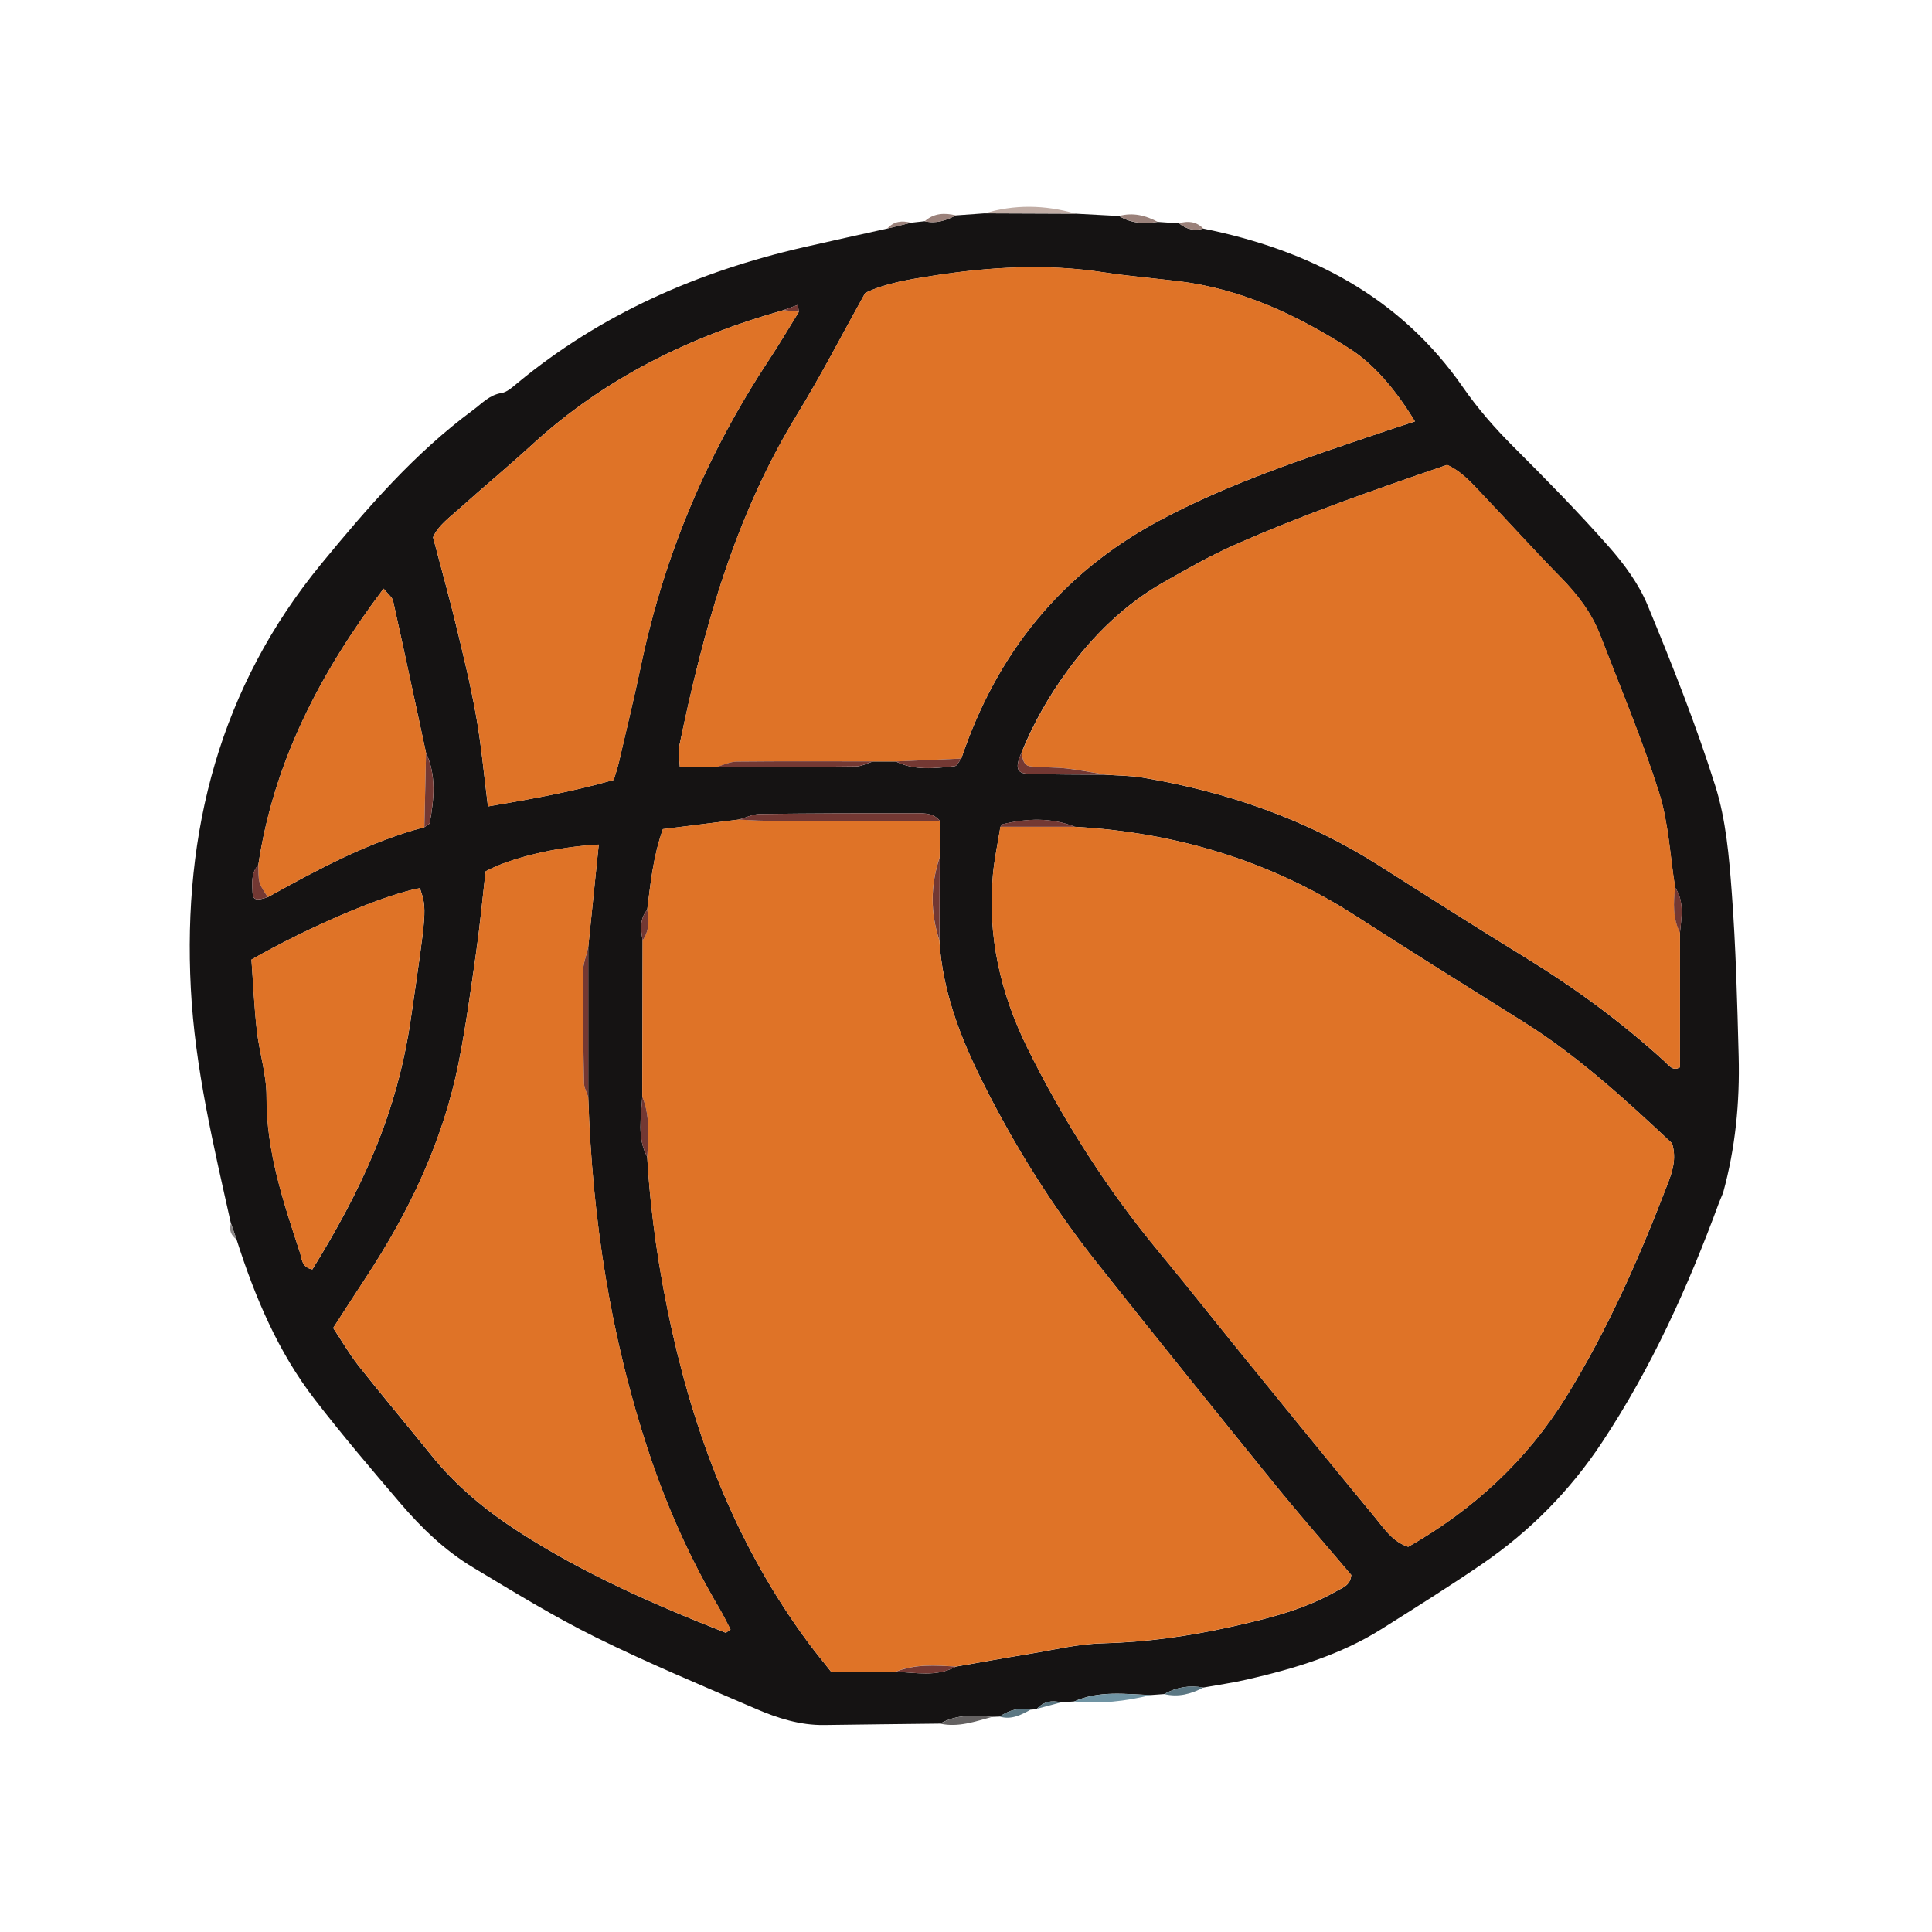 <svg xmlns="http://www.w3.org/2000/svg" xmlns:xlink="http://www.w3.org/1999/xlink" width="1200" zoomAndPan="magnify" viewBox="0 0 900 900" height="1200" preserveAspectRatio="xMidYMid meet" version="1.0"><defs><clipPath id="5df2bdd8b0"><path d="M 88.117 99 L 810.367 99 L 810.367 803.578 L 88.117 803.578 Z M 88.117 99 " clip-rule="nonzero"/></clipPath><clipPath id="d3e7fd0de5"><path d="M 458 96.328 L 502 96.328 L 502 100 L 458 100 Z M 458 96.328 " clip-rule="nonzero"/></clipPath><clipPath id="9b199dabb8"><path d="M 437 799 L 463 799 L 463 803.578 L 437 803.578 Z M 437 799 " clip-rule="nonzero"/></clipPath></defs><g clip-path="url(#5df2bdd8b0)"><path fill="#151313" d="M 542.32 789.156 C 540.215 789.301 538.133 789.473 536.023 789.617 C 524.016 789.156 511.938 787.465 500.387 792.594 C 498.332 792.738 496.273 792.883 494.215 793.027 C 489.906 791.867 486.129 792.715 483.004 796.004 C 482.062 796.293 481.117 796.414 480.125 796.414 C 474.797 795.277 470.051 796.656 465.672 799.656 C 464.508 799.707 463.348 799.754 462.184 799.777 C 453.879 799.004 445.602 798.57 437.949 802.922 C 419.961 803.141 401.973 803.312 383.984 803.578 C 372.703 803.746 362.195 800.383 352.102 796.027 C 327.141 785.262 302.035 774.809 277.68 762.785 C 257.996 753.059 239.184 741.496 220.348 730.172 C 207.324 722.355 196.383 711.832 186.551 700.316 C 172.992 684.418 159.438 668.523 146.676 652 C 129.465 629.715 118.715 604.094 110.219 577.457 C 109.32 574.914 108.449 572.398 107.555 569.859 C 99.492 533.688 90.801 497.445 88.887 460.402 C 85.109 387.387 102.422 320.148 149.703 262.613 C 171.059 236.629 193.09 211.152 220.398 191 C 224.539 187.949 227.949 183.984 233.617 183.09 C 236.207 182.676 238.676 180.426 240.879 178.586 C 280.027 146.168 325.203 126.473 374.375 115.176 C 387.328 112.199 400.305 109.391 413.281 106.488 C 416.961 105.57 420.641 104.676 424.344 103.754 C 426.473 103.512 428.605 103.293 430.758 103.055 C 436.012 104.312 440.734 102.691 445.309 100.344 C 449.789 100.027 454.27 99.691 458.746 99.375 C 472.836 99.422 486.926 99.496 501.016 99.543 C 507.797 99.906 514.551 100.27 521.328 100.633 C 526.922 104.047 532.977 104.434 539.27 103.367 C 542.586 103.586 545.926 103.828 549.242 104.047 C 552.586 106.777 556.336 107.699 560.527 106.488 C 609.816 116.457 652.113 138.039 681.504 180.402 C 688.477 190.441 696.395 199.492 705.035 208.129 C 720.168 223.25 735.227 238.543 749.363 254.559 C 756.555 262.688 763.359 271.93 767.473 281.848 C 778.949 309.574 790.062 337.57 799.07 366.168 C 804.031 381.941 805.484 399.094 806.719 415.742 C 808.633 441.121 809.262 466.621 809.938 492.074 C 810.496 513.559 808.414 534.852 802.676 555.656 C 802.07 557.133 801.465 558.609 800.836 560.109 C 786.43 599.254 769.363 637.145 746.242 671.984 C 731.379 694.41 712.688 713.332 690.461 728.551 C 675.211 739.004 659.496 748.824 643.855 758.695 C 624.539 770.891 602.992 777.324 580.961 782.383 C 574.23 783.93 567.352 784.898 560.551 786.133 C 554.086 784.945 548.008 785.965 542.297 789.156 Z M 198.465 350.73 C 193.379 327.117 188.344 303.48 183.113 279.914 C 182.727 278.172 180.766 276.793 178.684 274.203 C 149.027 313.594 127.527 354.988 120.336 402.918 C 116.922 406.691 117.434 411.336 117.648 415.863 C 117.797 419.297 119.465 419.758 124.742 417.941 C 148.129 404.977 171.637 392.273 197.711 385.328 C 198.586 384.652 200.062 384.094 200.207 383.297 C 202.215 372.312 203.355 361.352 198.488 350.73 Z M 364.957 144.496 C 321.355 156.742 281.648 176.191 247.973 207.039 C 236.859 217.227 225.215 226.832 214.008 236.922 C 209.359 241.105 204.031 244.855 201.73 250.301 C 205.508 264.648 209.238 278.004 212.504 291.48 C 215.895 305.559 219.332 319.641 221.852 333.891 C 224.246 347.391 225.457 361.109 227.297 375.676 C 247.441 372.238 266.664 368.828 285.91 363.312 C 286.781 360.336 287.703 357.652 288.355 354.867 C 291.891 339.625 295.57 324.43 298.789 309.141 C 309.613 258.066 329.609 210.887 358.395 167.363 C 363.188 160.129 367.57 152.602 372.148 145.223 C 371.977 144.16 371.832 143.094 371.664 142.031 C 369.41 142.852 367.184 143.676 364.934 144.473 Z M 274.023 441.195 C 275.645 425.348 277.266 409.477 278.914 393.457 C 259.23 394.5 238 399.578 226.207 405.918 C 224.781 418.402 223.594 431.082 221.801 443.66 C 219.355 460.84 217.031 478.066 213.645 495.074 C 206.402 531.344 190.812 564.172 170.574 594.926 C 165.512 602.594 160.574 610.359 155.199 618.637 C 159.387 624.926 162.852 630.949 167.086 636.32 C 178.246 650.402 189.797 664.145 201.078 678.105 C 212.48 692.234 226.23 703.582 241.438 713.43 C 271.746 733.027 304.551 747.422 337.984 760.582 C 338.277 760.703 338.883 760.027 340.309 759.109 C 338.617 755.867 336.969 752.453 335.059 749.188 C 321.449 726.156 310.629 701.887 302.203 676.531 C 284.336 622.844 275.84 567.535 274.023 511.117 C 274.023 487.816 274.023 464.516 274.023 441.219 Z M 514.938 360.891 C 520.723 361.328 526.582 361.281 532.273 362.246 C 571.543 368.852 608.535 381.652 642.309 403.137 C 664.824 417.457 687.316 431.781 710.047 445.742 C 733.363 460.039 755.344 476.059 775.512 494.543 C 777.496 496.355 779.266 499.188 782.582 497.18 L 782.582 434.539 C 783.285 427.332 784.738 420.047 780.305 413.395 C 777.934 398.586 777.281 383.223 772.777 369.07 C 764.934 344.297 754.812 320.246 745.441 295.953 C 741.426 285.527 734.816 276.891 726.973 268.906 C 714.793 256.52 703.195 243.598 691.211 231.016 C 686.078 225.645 681.262 219.789 674.098 216.574 C 640.418 228.113 607.105 239.68 574.836 253.977 C 563.746 258.891 553.141 264.961 542.562 270.938 C 524.09 281.367 509.273 295.859 496.879 312.965 C 488.332 324.723 481.215 337.277 475.766 350.777 C 472.836 357.434 473.562 360.262 478.793 360.457 C 490.824 360.867 502.859 360.797 514.891 360.891 Z M 406.719 354.723 C 410.254 354.723 413.766 354.723 417.297 354.723 C 426.137 359.102 435.48 357.918 444.73 356.926 C 445.867 356.805 446.785 354.625 447.805 353.391 C 464.219 304.617 494.07 267.211 539.852 242.629 C 572.727 224.992 607.93 213.547 643.012 201.645 C 648.312 199.855 653.637 198.137 659.133 196.324 C 650.227 181.637 640.055 169.684 628.727 162.449 C 604.129 146.699 578.055 134.434 548.566 130.949 C 537.066 129.594 525.492 128.602 514.066 126.859 C 487.387 122.77 460.828 124.32 434.414 128.48 C 423.691 130.176 412.699 131.82 403.062 136.465 C 392.34 155.723 382.531 174.812 371.348 193.055 C 342.078 240.816 327.551 293.68 316.391 347.777 C 315.762 350.828 316.559 354.168 316.707 357.41 L 333.484 357.41 C 355.223 357.336 376.941 357.336 398.68 357.047 C 401.367 357.02 404.055 355.52 406.719 354.699 Z M 500.773 385.184 C 489.734 380.781 478.504 381.238 467.195 383.926 C 466.734 384.047 466.422 384.75 466.035 385.184 C 464.848 392.586 463.25 399.965 462.547 407.418 C 459.91 435.871 466.035 462.703 478.598 488.156 C 495.328 522.051 515.543 553.723 539.633 582.898 C 553.289 599.426 566.555 616.266 580.086 632.91 C 600.184 657.637 620.277 682.387 640.59 706.945 C 644.898 712.172 648.746 718.219 655.988 720.566 C 686.469 703.242 711.402 680.137 729.684 650.547 C 748.906 619.434 763.602 586.02 776.699 551.906 C 779 545.957 781.129 539.93 778.926 532.625 C 757.402 512.445 735.273 492.074 709.59 475.961 C 683.562 459.652 657.512 443.395 631.703 426.75 C 591.781 401.008 547.984 387.82 500.777 385.16 Z M 344.207 381.797 C 332.441 383.273 320.652 384.773 308.812 386.25 C 304.238 399.094 303.051 411.508 301.5 423.848 C 297.848 428.152 298.477 433.113 299.371 438.098 C 299.324 462.34 299.273 486.582 299.203 510.824 C 298.719 520.285 296.637 529.891 301.5 538.914 C 303.098 566.156 307.094 593.062 313 619.652 C 324.695 672.176 344.16 721.438 376.406 765.059 C 379.82 769.68 383.477 774.109 387.207 778.824 L 417.203 778.824 C 426.621 779.094 436.23 781.344 445.215 776.406 C 456.566 774.422 467.922 772.344 479.301 770.504 C 490.68 768.641 502.059 765.832 513.512 765.543 C 533.871 765.035 553.867 762.23 573.598 757.824 C 590.5 754.051 607.398 749.914 622.648 741.18 C 625.531 739.535 629.066 738.566 629.477 733.703 C 617.469 719.5 604.926 705.18 592.945 690.371 C 565.633 656.668 538.422 622.867 511.477 588.875 C 490.559 562.504 472.738 534.102 457.707 504.004 C 447.344 483.242 439.016 461.688 437.609 438.121 C 437.66 425.227 437.707 412.328 437.758 399.434 C 437.781 393.75 437.805 388.062 437.852 382.379 C 434.367 378.238 429.477 378.895 424.996 378.895 C 401.32 378.844 377.617 378.895 353.941 379.207 C 350.695 379.258 347.453 380.902 344.207 381.797 Z M 117.141 447.023 C 117.965 458.25 118.426 469.188 119.66 480.051 C 120.82 490.379 124.211 500.641 124.164 510.898 C 124.043 536.352 131.98 559.867 139.73 583.48 C 140.602 586.117 140.457 590.426 145.516 591.344 C 156.434 573.684 166.434 555.535 174.398 536.277 C 182.629 516.391 188.297 495.898 191.395 474.535 C 198.777 423.75 198.973 423.773 195.629 413.734 C 179.652 416.586 144.984 431.129 117.164 447 Z M 117.141 447.023 " fill-opacity="1" fill-rule="nonzero"/></g><g clip-path="url(#d3e7fd0de5)"><path fill="#c1ada5" d="M 501.043 99.543 C 486.953 99.496 472.859 99.426 458.77 99.375 C 472.133 95.262 486.66 95.312 501.043 99.543 Z M 501.043 99.543 " fill-opacity="1" fill-rule="nonzero"/></g><path fill="#7094a3" d="M 500.414 792.617 C 511.938 787.488 524.043 789.18 536.051 789.641 C 524.332 792.52 512.492 793.852 500.414 792.617 Z M 500.414 792.617 " fill-opacity="1" fill-rule="nonzero"/><g clip-path="url(#9b199dabb8)"><path fill="#646161" d="M 437.973 802.949 C 445.625 798.594 453.879 799.027 462.207 799.801 C 454.27 801.934 446.422 804.785 437.973 802.949 Z M 437.973 802.949 " fill-opacity="1" fill-rule="nonzero"/></g><path fill="#9a817a" d="M 539.293 103.344 C 533.023 104.406 526.973 104.02 521.355 100.609 C 527.723 98.891 533.629 100.32 539.293 103.344 Z M 539.293 103.344 " fill-opacity="1" fill-rule="nonzero"/><path fill="#5b7783" d="M 542.32 789.156 C 548.035 785.965 554.133 784.945 560.574 786.133 C 554.836 789.156 548.832 790.754 542.32 789.156 Z M 542.32 789.156 " fill-opacity="1" fill-rule="nonzero"/><path fill="#5b7783" d="M 465.695 799.656 C 470.078 796.656 474.848 795.277 480.148 796.414 C 475.645 798.883 471.117 801.301 465.695 799.656 Z M 465.695 799.656 " fill-opacity="1" fill-rule="nonzero"/><path fill="#9a817a" d="M 445.336 100.344 C 440.758 102.691 436.039 104.336 430.785 103.055 C 435.094 99.207 440.082 99.109 445.336 100.344 Z M 445.336 100.344 " fill-opacity="1" fill-rule="nonzero"/><path fill="#9a817a" d="M 560.551 106.465 C 556.363 107.676 552.609 106.754 549.27 104.02 C 553.48 102.762 557.305 103.199 560.551 106.465 Z M 560.551 106.465 " fill-opacity="1" fill-rule="nonzero"/><path fill="#9a817a" d="M 424.367 103.777 C 420.688 104.699 417.008 105.594 413.305 106.512 C 416.355 103.055 420.156 102.641 424.367 103.777 Z M 424.367 103.777 " fill-opacity="1" fill-rule="nonzero"/><path fill="#5b7783" d="M 483.031 796.027 C 486.152 792.715 489.93 791.891 494.238 793.051 C 490.512 794.043 486.758 795.035 483.031 796.027 Z M 483.031 796.027 " fill-opacity="1" fill-rule="nonzero"/><path fill="#8a8787" d="M 107.602 569.859 C 108.5 572.398 109.371 574.914 110.266 577.457 C 107.676 575.52 106.539 573.078 107.602 569.859 Z M 107.602 569.859 " fill-opacity="1" fill-rule="nonzero"/><path fill="#787777" d="M 800.859 560.109 C 801.465 558.633 802.07 557.156 802.699 555.656 C 802.094 557.133 801.488 558.609 800.859 560.109 Z M 800.859 560.109 " fill-opacity="1" fill-rule="nonzero"/><path fill="#df7327" d="M 299.203 510.801 C 299.25 486.559 299.297 462.316 299.348 438.074 C 302.398 433.668 302.445 428.805 301.477 423.82 C 303.051 411.484 304.238 399.094 308.789 386.223 C 320.629 384.723 332.418 383.246 344.184 381.773 C 348.227 381.965 352.246 382.305 356.289 382.305 C 383.477 382.352 410.664 382.328 437.828 382.328 C 437.805 388.016 437.781 393.699 437.73 399.387 C 433.422 412.258 433.301 425.152 437.586 438.074 C 438.992 461.637 447.32 483.195 457.68 503.953 C 472.691 534.051 490.535 562.457 511.453 588.828 C 538.422 622.82 565.609 656.621 592.918 690.324 C 604.902 705.105 617.469 719.453 629.453 733.656 C 629.066 738.543 625.508 739.484 622.625 741.133 C 607.348 749.867 590.449 754.004 573.574 757.777 C 553.844 762.18 533.848 764.988 513.484 765.496 C 502.059 765.785 490.656 768.594 479.277 770.453 C 467.898 772.316 456.543 774.398 445.188 776.359 C 435.723 775.777 426.258 775.074 417.176 778.777 L 387.18 778.777 C 383.477 774.059 379.797 769.633 376.383 765.012 C 344.137 721.387 324.672 672.129 312.977 619.602 C 307.047 593.012 303.051 566.109 301.477 538.867 C 302.082 529.383 302.855 519.898 299.176 510.777 Z M 299.203 510.801 " fill-opacity="1" fill-rule="nonzero"/><path fill="#df7327" d="M 500.773 385.16 C 547.984 387.844 591.781 401.031 631.703 426.75 C 657.512 443.395 683.562 459.652 709.59 475.961 C 735.273 492.051 757.402 512.445 778.926 532.625 C 781.129 539.93 779 545.957 776.699 551.906 C 763.578 585.996 748.883 619.434 729.684 650.547 C 711.402 680.137 686.492 703.242 655.988 720.566 C 648.746 718.219 644.898 712.145 640.59 706.945 C 620.277 682.387 600.207 657.637 580.086 632.91 C 566.555 616.266 553.289 599.426 539.633 582.898 C 515.543 553.723 495.328 522.051 478.598 488.156 C 466.035 462.703 459.883 435.895 462.547 407.418 C 463.25 399.965 464.848 392.586 466.008 385.184 C 477.582 385.184 489.18 385.184 500.75 385.184 Z M 500.773 385.16 " fill-opacity="1" fill-rule="nonzero"/><path fill="#df7327" d="M 333.484 357.383 L 316.707 357.383 C 316.559 354.141 315.762 350.805 316.391 347.754 C 327.551 293.656 342.078 240.793 371.348 193.031 C 382.531 174.789 392.312 155.676 403.062 136.441 C 412.699 131.82 423.668 130.176 434.414 128.457 C 460.828 124.297 487.387 122.723 514.066 126.836 C 525.52 128.602 537.066 129.57 548.566 130.926 C 578.031 134.41 604.129 146.676 628.727 162.426 C 640.055 169.66 650.227 181.613 659.133 196.297 C 653.637 198.113 648.312 199.832 643.012 201.621 C 607.93 213.523 572.727 224.945 539.852 242.605 C 494.07 267.188 464.219 304.594 447.805 353.367 C 437.637 353.805 427.469 354.238 417.297 354.699 C 413.766 354.699 410.254 354.699 406.719 354.699 C 385.559 354.699 364.398 354.555 343.266 354.797 C 339.996 354.82 336.75 356.512 333.484 357.41 Z M 333.484 357.383 " fill-opacity="1" fill-rule="nonzero"/><path fill="#df7327" d="M 782.605 434.516 L 782.605 497.156 C 779.289 499.164 777.523 496.332 775.535 494.52 C 755.371 476.035 733.387 460.016 710.07 445.719 C 687.34 431.758 664.824 417.434 642.332 403.113 C 608.559 381.629 571.566 368.828 532.297 362.223 C 526.609 361.254 520.75 361.305 514.961 360.867 C 508.957 359.875 502.977 358.641 496.949 357.988 C 491.383 357.383 485.742 357.555 480.172 357.02 C 476.66 356.684 476.469 353.418 475.84 350.754 C 481.285 337.277 488.43 324.723 496.949 312.938 C 509.348 295.859 524.164 281.34 542.633 270.914 C 553.215 264.938 563.82 258.863 574.906 253.953 C 607.18 239.656 640.492 228.09 674.168 216.547 C 681.336 219.789 686.152 225.621 691.285 230.992 C 703.27 243.574 714.867 256.492 727.043 268.883 C 734.887 276.84 741.496 285.504 745.516 295.93 C 754.859 320.223 764.98 344.27 772.848 369.047 C 777.328 383.199 777.98 398.562 780.379 413.371 C 779.578 420.578 779.215 427.742 782.652 434.516 Z M 782.605 434.516 " fill-opacity="1" fill-rule="nonzero"/><path fill="#df7327" d="M 274.047 511.066 C 275.887 567.488 284.359 622.797 302.227 676.484 C 310.676 701.84 321.477 726.129 335.082 749.141 C 336.992 752.383 338.641 755.816 340.336 759.059 C 338.906 760.004 338.301 760.656 338.012 760.535 C 304.578 747.398 271.773 733 241.461 713.379 C 226.258 703.531 212.504 692.188 201.102 678.055 C 189.82 664.098 178.246 650.328 167.109 636.273 C 162.852 630.902 159.414 624.879 155.223 618.586 C 160.598 610.289 165.539 602.547 170.598 594.875 C 190.836 564.125 206.402 531.293 213.668 495.027 C 217.055 478.016 219.379 460.789 221.824 443.613 C 223.617 431.031 224.781 418.379 226.23 405.871 C 238.023 399.555 259.277 394.449 278.938 393.41 C 277.293 409.426 275.668 425.297 274.047 441.145 C 273.176 445.016 271.602 448.887 271.578 452.781 C 271.48 470.035 271.746 487.309 272.062 504.559 C 272.109 506.734 273.344 508.891 274.047 511.043 Z M 274.047 511.066 " fill-opacity="1" fill-rule="nonzero"/><path fill="#df7327" d="M 372.172 145.223 C 367.594 152.602 363.215 160.129 358.418 167.363 C 329.609 210.887 309.637 258.066 298.812 309.141 C 295.57 324.43 291.914 339.648 288.379 354.867 C 287.75 357.625 286.805 360.336 285.934 363.312 C 266.688 368.828 247.441 372.238 227.32 375.676 C 225.48 361.109 224.246 347.391 221.875 333.891 C 219.355 319.641 215.941 305.559 212.527 291.48 C 209.262 278.004 205.531 264.621 201.754 250.301 C 204.031 244.855 209.383 241.105 214.031 236.922 C 225.238 226.832 236.883 217.227 247.996 207.039 C 281.672 176.191 321.379 156.742 364.98 144.496 C 367.379 144.738 369.797 145.008 372.195 145.246 Z M 372.172 145.223 " fill-opacity="1" fill-rule="nonzero"/><path fill="#df7327" d="M 117.141 447 C 144.984 431.129 179.629 416.562 195.605 413.734 C 198.949 423.773 198.754 423.75 191.371 474.535 C 188.27 495.871 182.605 516.391 174.375 536.277 C 166.41 555.535 156.387 573.684 145.492 591.344 C 140.43 590.426 140.578 586.141 139.707 583.48 C 131.957 559.867 124.016 536.352 124.137 510.898 C 124.188 500.613 120.82 490.379 119.637 480.051 C 118.398 469.188 117.941 458.25 117.117 447.023 Z M 117.141 447 " fill-opacity="1" fill-rule="nonzero"/><path fill="#df7327" d="M 120.336 402.918 C 127.527 354.965 149.027 313.594 178.684 274.203 C 180.742 276.793 182.727 278.172 183.113 279.914 C 188.367 303.504 193.379 327.117 198.465 350.73 C 198.195 362.273 197.953 373.789 197.688 385.328 C 171.613 392.273 148.105 404.977 124.719 417.941 C 123.41 415.691 121.621 413.586 120.941 411.168 C 120.191 408.578 120.48 405.699 120.336 402.941 Z M 120.336 402.918 " fill-opacity="1" fill-rule="nonzero"/><path fill="#733833" d="M 437.852 382.352 C 410.664 382.352 383.477 382.352 356.312 382.328 C 352.27 382.328 348.25 381.988 344.207 381.797 C 347.453 380.902 350.695 379.23 353.941 379.207 C 377.617 378.895 401.297 378.844 424.996 378.895 C 429.5 378.895 434.391 378.238 437.852 382.379 Z M 437.852 382.352 " fill-opacity="1" fill-rule="nonzero"/><path fill="#733833" d="M 333.484 357.383 C 336.75 356.465 339.996 354.797 343.266 354.77 C 364.422 354.555 385.582 354.676 406.719 354.676 C 404.031 355.496 401.367 356.996 398.656 357.02 C 376.941 357.289 355.199 357.289 333.461 357.383 Z M 333.484 357.383 " fill-opacity="1" fill-rule="nonzero"/><path fill="#733833" d="M 274.047 511.066 C 273.344 508.914 272.109 506.762 272.062 504.582 C 271.723 487.332 271.457 470.059 271.578 452.809 C 271.602 448.938 273.176 445.066 274.047 441.168 C 274.047 464.469 274.047 487.77 274.047 511.066 Z M 274.047 511.066 " fill-opacity="1" fill-rule="nonzero"/><path fill="#733833" d="M 475.816 350.754 C 476.469 353.418 476.637 356.684 480.148 357.02 C 485.715 357.555 491.359 357.383 496.926 357.988 C 502.953 358.668 508.934 359.902 514.938 360.867 C 502.906 360.746 490.848 360.844 478.816 360.434 C 473.586 360.262 472.859 357.434 475.789 350.754 Z M 475.816 350.754 " fill-opacity="1" fill-rule="nonzero"/><path fill="#733833" d="M 437.609 438.074 C 433.352 425.152 433.445 412.258 437.758 399.387 C 437.707 412.281 437.66 425.176 437.609 438.074 Z M 437.609 438.074 " fill-opacity="1" fill-rule="nonzero"/><path fill="#733833" d="M 500.773 385.16 C 489.203 385.16 477.605 385.16 466.035 385.16 C 466.422 384.723 466.734 384 467.195 383.902 C 478.504 381.215 489.734 380.781 500.773 385.16 Z M 500.773 385.16 " fill-opacity="1" fill-rule="nonzero"/><path fill="#733833" d="M 197.688 385.328 C 197.953 373.789 198.195 362.273 198.465 350.73 C 203.328 361.352 202.168 372.336 200.184 383.297 C 200.035 384.094 198.559 384.652 197.688 385.328 Z M 197.688 385.328 " fill-opacity="1" fill-rule="nonzero"/><path fill="#733833" d="M 417.297 354.699 C 427.469 354.262 437.637 353.828 447.805 353.367 C 446.785 354.602 445.867 356.754 444.73 356.898 C 435.48 357.891 426.137 359.078 417.297 354.699 Z M 417.297 354.699 " fill-opacity="1" fill-rule="nonzero"/><path fill="#733833" d="M 417.227 778.801 C 426.305 775.102 435.77 775.801 445.238 776.383 C 436.254 781.344 426.668 779.094 417.227 778.801 Z M 417.227 778.801 " fill-opacity="1" fill-rule="nonzero"/><path fill="#733833" d="M 299.203 510.801 C 302.883 519.922 302.105 529.43 301.5 538.891 C 296.637 529.867 298.719 520.262 299.203 510.801 Z M 299.203 510.801 " fill-opacity="1" fill-rule="nonzero"/><path fill="#733833" d="M 782.605 434.516 C 779.168 427.766 779.555 420.578 780.328 413.371 C 784.762 420.023 783.285 427.305 782.605 434.516 Z M 782.605 434.516 " fill-opacity="1" fill-rule="nonzero"/><path fill="#733833" d="M 120.336 402.918 C 120.508 405.676 120.191 408.555 120.941 411.145 C 121.645 413.562 123.41 415.668 124.719 417.918 C 119.441 419.707 117.797 419.273 117.625 415.836 C 117.434 411.312 116.898 406.691 120.312 402.895 Z M 120.336 402.918 " fill-opacity="1" fill-rule="nonzero"/><path fill="#733833" d="M 301.5 423.82 C 302.469 428.832 302.422 433.668 299.371 438.074 C 298.5 433.09 297.848 428.129 301.5 423.82 Z M 301.5 423.82 " fill-opacity="1" fill-rule="nonzero"/><path fill="#733833" d="M 372.172 145.223 C 369.773 144.98 367.352 144.715 364.957 144.473 C 367.207 143.652 369.434 142.828 371.688 142.031 C 371.855 143.094 372 144.16 372.172 145.223 Z M 372.172 145.223 " fill-opacity="1" fill-rule="nonzero"/></svg>